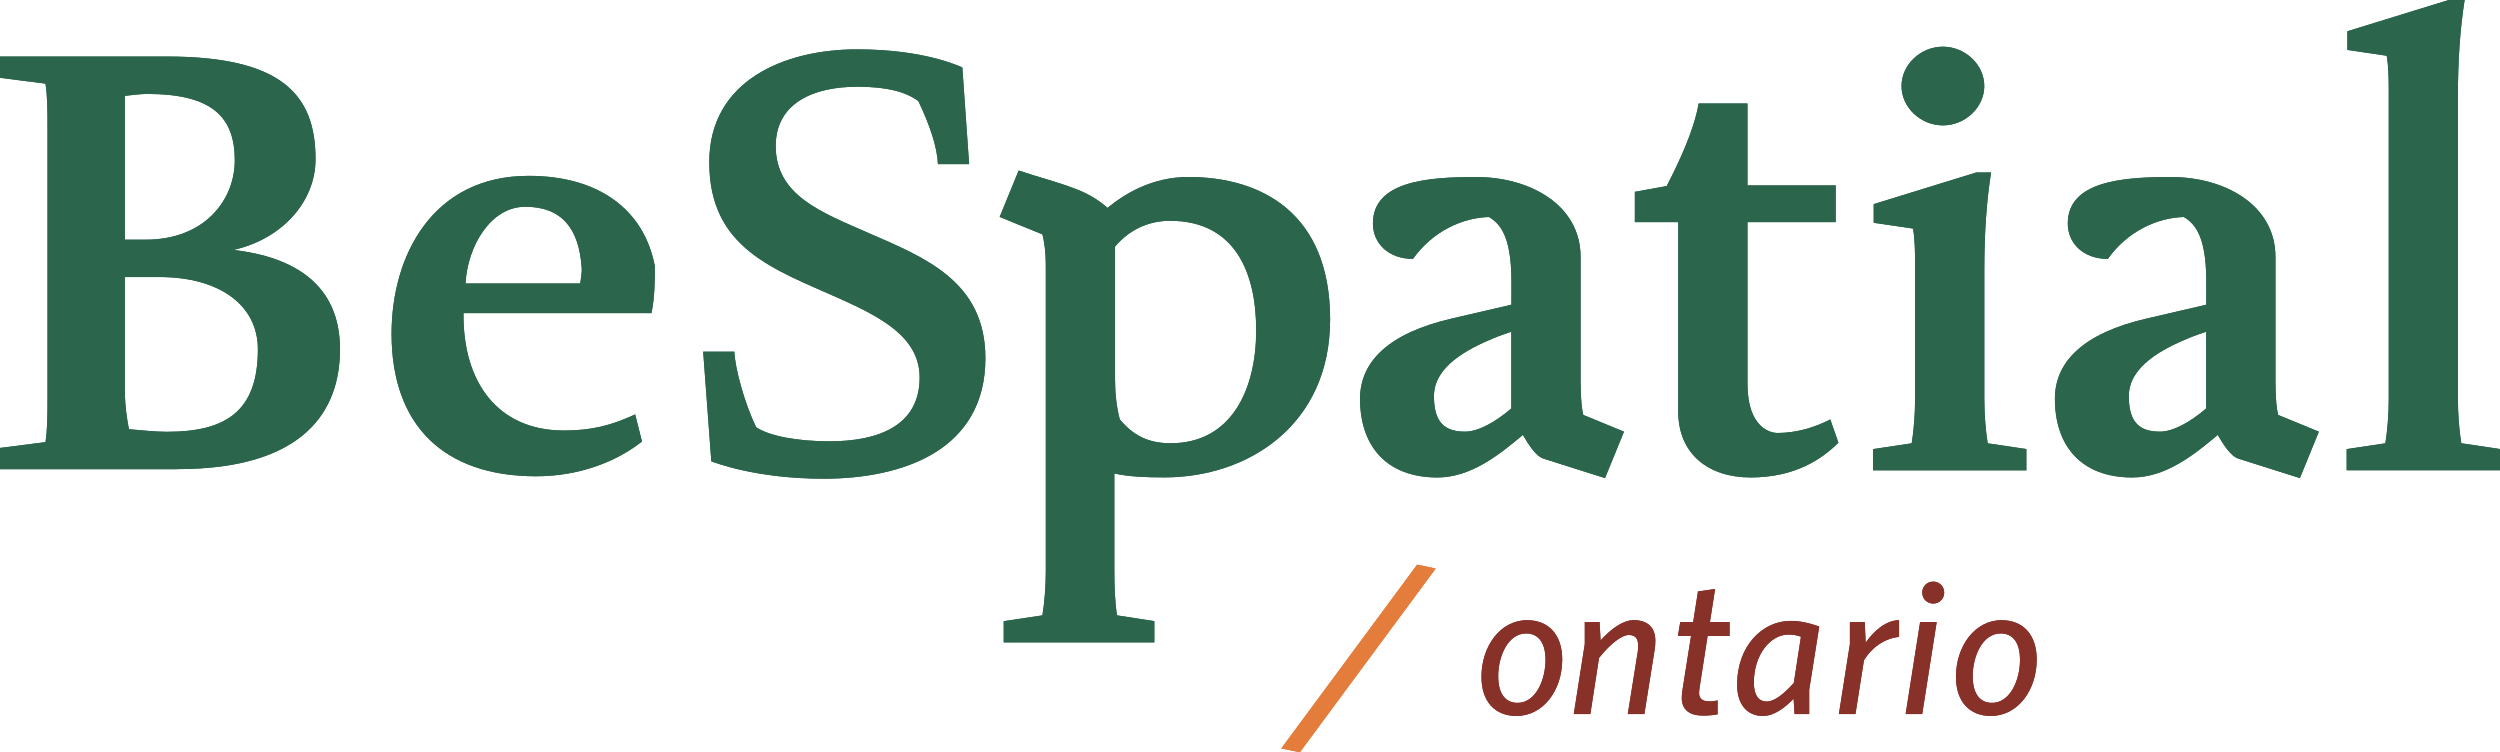<svg viewBox="0 0 648 195" xmlns="http://www.w3.org/2000/svg"><g fill="#2b664c"><path d="m41.33 71.81h-8.97v29.24c0 4.51.7 8.36 1.06 10.2 3.52.33 7.21.67 9.85.67 15.13 0 23.57-5.18 23.57-21.39 0-11.36-9.85-18.72-25.51-18.72m-3.17-47.46c-1.94 0-4.22.33-5.8.5v37.27h5.45c15.13 0 23.04-10.19 23.04-20.56 0-11.19-5.81-17.21-22.69-17.21m7.74 97.26h-45.9v-5.51l11.78-1.5c.53-3.18.53-7.52.53-11.53v-70.03c0-4.01 0-8.19-.53-11.36l-11.78-1.51v-5.52h43.27c29.9 0 38.52 10.03 38.52 26.57 0 11.03-8.62 20.72-21.28 23.56 15.83 1.84 27.62 9.03 27.62 25.74 0 15.71-8.97 31.08-42.22 31.08"/><path d="m136.14 53.59c-8.97 0-14.95 10.2-15.48 19.89h29.73c.18-1.34.53-3.01.35-4.35-.71-9.86-5.1-15.54-14.6-15.54m32.72 27.58h-48.72c-.18 18.05 8.97 30.42 26.03 30.42 7.21 0 12.31-1.33 18.47-4.18l1.76 7.02c-6.51 5.18-16.18 9.02-27.44 9.02-23.93 0-37.47-13.2-37.47-36.93 0-20.39 10.73-40.94 35.53-40.94 18.12 0 29.9 8.69 32.72 23.4 0 3.51 0 7.86-.88 12.2"/><path d="m213.39 124.08c-17.41 0-28.14-4.18-29.02-4.51l-2.11-28.41h8.09c.17 4.35 2.64 13.37 5.63 19.55 3.34 2.34 10.91 3.68 19 3.68 12.66 0 23.39-4.01 23.39-16.54 0-10.36-9.85-15.54-20.58-20.39-17.24-7.69-33.95-13.04-33.95-35.43 0-21.06 19.35-29.24 38.34-29.24 17.41 0 26.38 4.35 27.26 4.68l1.76 25.07h-8.09c-.17-4.35-2.11-10.2-5.1-16.38-3.34-2.34-7.92-3.68-15.83-3.68-11.26 0-21.11 4.18-21.11 15.38 0 12.87 11.96 17.21 24.1 22.56 14.6 6.35 30.25 12.54 30.25 32.42 0 23.73-21.11 31.25-42.04 31.25"/><path d="m303.27 57.23c-5.8 0-10.73 2.5-14.25 6.69v34.43c0 3.34.35 7.02 1.23 10.36 3.52 4.18 7.39 6.18 13.19 6.18 15.83 0 22.16-14.04 22.16-29.25s-5.63-28.41-22.34-28.41m-1.4 66.51c-5.1 0-9.15-.17-13.02-1v25.23c0 4.01.17 8.35.7 11.53l9.67 1.5v5.51h-39.05v-5.51l10.03-1.5c.53-3.18.88-7.52.88-11.53v-78.7c0-4.68-.53-7.19-.88-8.52l-11.08-4.52 4.93-12.03c4.92 1.67 9.67 2.84 14.07 4.51 3.34 1.17 6.33 2.84 8.97 5.18 4.22-3.51 11.43-8.02 20.93-8.02 19.17 0 36.76 9.53 36.76 36.93s-21.28 40.94-42.92 40.94"/><path d="m391.74 85.98c-1.41.5-2.99 1-4.58 1.67-6.86 2.84-15.48 7.35-15.48 15.04 0 6.85 2.82 9.19 8.09 9.19 3.51 0 8.09-2.67 11.96-6.01v-19.89zm24.27 37.94-15.83-5.01c-2.28-.67-4.22-4.18-5.45-6.18-5.98 5.01-13.37 11.03-22.16 11.03-13.37 0-20.05-8.35-20.05-20.38 0-9.53 7.21-17.05 24.1-20.89l15.13-3.51c0-5.18.17-9.36-.53-13.54s-2.11-7.35-5.28-9.19c-6.86.17-14.6 3.68-19.7 10.86-6.33 0-10.38-4.01-10.38-9.19 0-11.03 14.42-12.04 26.74-12.04 13.9 0 27.09 7.19 27.09 20.72v32.26c0 4.68.35 7.35.7 8.69l10.55 4.34-4.92 12.03z"/><path d="m453.65 123.75c-10.73 0-18.65-6.02-18.65-17.05v-49.13h-11.25v-7.85l8.27-1.51c2.99-5.85 7.04-14.2 8.27-21.39h12.66v21.23h22.87v9.53h-22.87v41.94c0 11.54 6.16 12.71 7.74 12.71 4.75 0 9.5-1.34 13.72-3.51l2.11 6.02c-4.22 4.18-11.08 9.02-22.87 9.02"/><path d="m503.6 32.5c-5.8 0-10.73-4.68-10.73-10.2s4.93-10.2 10.73-10.2 10.73 4.68 10.73 10.2-4.93 10.2-10.73 10.2m-18.12 89.41v-5.51l10.03-1.5c.53-3.18.88-7.52.88-11.53v-34.26c0-3.01 0-6.85-.53-9.86l-10.2-1.5v-4.85l26.57-8.19h3.86c-1.23 7.69-1.75 16.21-1.75 25.07v33.59c0 4.01.35 8.36.87 11.53l10.03 1.5v5.51h-39.75z"/><path d="m571.85 85.98c-1.41.5-2.99 1-4.58 1.67-6.86 2.84-15.48 7.35-15.48 15.04 0 6.85 2.82 9.19 8.09 9.19 3.52 0 8.09-2.67 11.96-6.01v-19.89zm24.27 37.94-15.83-5.01c-2.28-.67-4.22-4.18-5.45-6.18-5.98 5.01-13.37 11.03-22.16 11.03-13.37 0-20.05-8.35-20.05-20.38 0-9.53 7.21-17.05 24.1-20.89l15.13-3.51c0-5.18.18-9.36-.53-13.54-.7-4.18-2.11-7.35-5.28-9.19-6.86.17-14.6 3.68-19.7 10.86-6.33 0-10.38-4.01-10.38-9.19 0-11.03 14.42-12.04 26.74-12.04 13.9 0 27.09 7.19 27.09 20.72v32.26c0 4.68.35 7.35.7 8.69l10.55 4.34-4.92 12.03z"/><path d="m608.25 121.91v-5.51l10.03-1.5c.53-3.18.88-7.52.88-11.53v-79.06c0-3.01 0-6.86-.53-9.86l-10.2-1.5v-4.85l26.55-8.19h3.87c-1.23 7.69-1.76 16.21-1.76 25.07v78.38c0 4.01.35 8.36.88 11.53l10.03 1.5v5.51h-39.75z"/></g><path d="m393.04 185.58c-5.5 0-9.05-3.7-9.05-10.14 0-7.95 4.9-14.69 11.84-14.69 5.5 0 9.1 3.7 9.1 10.19 0 7.95-4.9 14.64-11.89 14.64zm2.55-21.39c-4.7 0-7.25 5.85-7.25 11.09 0 4.85 2.1 6.9 5 6.9 4.7 0 7.25-5.9 7.25-11.14 0-4.85-2.15-6.85-5-6.85z" fill="#883129"/><path d="m428.97 167.89-2.75 17.19h-4.3l2.6-16.24c.05-.45.1-.95.1-1.35 0-1.85-.6-2.9-2.45-2.9s-4.9 2.4-7.7 5.95l-2.25 14.54h-4.3l2.85-18.14v-5.7h3.85l.25 4.75c2.6-2.85 5.7-5.25 8.6-5.25 3.65 0 5.6 1.95 5.6 5.35 0 .5-.05 1.35-.1 1.8z" fill="#883129"/><path d="m442.61 164.85-2.1 13.54c-.05.35-.1.9-.1 1.3 0 1.25.75 2.1 2.55 2.1.95 0 1.65-.1 2.25-.25v3.6c-.65.15-2.05.35-3.7.35-3.55 0-5.6-1.45-5.6-4.65 0-.65.1-1.5.2-2.1l2.2-13.89h-3.4l.6-3.6h3.35l1.25-7.95 4.45-.65-1.35 8.59h5.1v3.6h-5.7z" fill="#883129"/><path d="m456.91 185.58c-3.9 0-6.65-2.8-6.65-8.1 0-10.09 6.6-16.54 13.79-16.54 2.65 0 4.75.5 7.5 1.45l-2.6 16.39v6.3h-3.8l-.25-3.95c-2.35 2.35-5 4.45-8 4.45zm9.89-20.54c-1-.35-1.8-.55-3.3-.55-4.55 0-8.9 5.15-8.9 12.44 0 3.1 1.15 4.9 3.3 4.9s4.55-2.05 7.05-4.8z" fill="#883129"/><path d="m483.14 171.14-2.2 13.94h-4.3l2.85-18.14v-5.7h3.85l.25 5.35c2-2.95 5.2-5.8 8.65-5.85v4.35c-3.95.4-7.25 2.95-9.1 6.05z" fill="#883129"/><path d="m498.24 185.08h-4.3l3.75-23.84h4.3zm2.85-28.63c-1.6 0-2.85-1.25-2.85-2.85s1.25-2.85 2.85-2.85 2.85 1.25 2.85 2.85-1.25 2.85-2.85 2.85z" fill="#883129"/><path d="m516.03 185.58c-5.5 0-9.05-3.7-9.05-10.14 0-7.95 4.9-14.69 11.84-14.69 5.5 0 9.1 3.7 9.1 10.19 0 7.95-4.9 14.64-11.89 14.64zm2.55-21.39c-4.7 0-7.25 5.85-7.25 11.09 0 4.85 2.1 6.9 5 6.9 4.7 0 7.25-5.9 7.25-11.14 0-4.85-2.15-6.85-5-6.85z" fill="#883129"/><path d="m336.92 195-4.82-1 35.22-47.65 4.82 1.01z" fill="#e47c3b"/><path d="m41.33 71.81h-8.97v29.24c0 4.51.7 8.36 1.06 10.2 3.52.33 7.21.67 9.85.67 15.13 0 23.57-5.18 23.57-21.39 0-11.36-9.85-18.72-25.51-18.72m-3.17-47.46c-1.94 0-4.22.33-5.8.5v37.27h5.45c15.13 0 23.04-10.19 23.04-20.56 0-11.19-5.81-17.21-22.69-17.21m7.74 97.26h-45.9v-5.51l11.78-1.5c.53-3.18.53-7.52.53-11.53v-70.03c0-4.01 0-8.19-.53-11.36l-11.78-1.51v-5.52h43.27c29.9 0 38.52 10.03 38.52 26.57 0 11.03-8.62 20.72-21.28 23.56 15.83 1.84 27.62 9.03 27.62 25.74 0 15.71-8.97 31.08-42.22 31.08" fill="#2b664c"/><path d="m136.14 53.59c-8.97 0-14.95 10.2-15.48 19.89h29.73c.18-1.34.53-3.01.35-4.35-.71-9.86-5.1-15.54-14.6-15.54m32.72 27.58h-48.72c-.18 18.05 8.97 30.42 26.03 30.42 7.21 0 12.31-1.33 18.47-4.18l1.76 7.02c-6.51 5.18-16.18 9.02-27.44 9.02-23.93 0-37.47-13.2-37.47-36.93 0-20.39 10.73-40.94 35.53-40.94 18.12 0 29.9 8.69 32.72 23.4 0 3.51 0 7.86-.88 12.2" fill="#2b664c"/><path d="m213.39 124.08c-17.41 0-28.14-4.18-29.02-4.51l-2.11-28.41h8.09c.17 4.35 2.64 13.37 5.63 19.55 3.34 2.34 10.91 3.68 19 3.68 12.66 0 23.39-4.01 23.39-16.54 0-10.36-9.85-15.54-20.58-20.39-17.24-7.69-33.95-13.04-33.95-35.43 0-21.06 19.35-29.24 38.34-29.24 17.41 0 26.38 4.35 27.26 4.68l1.76 25.07h-8.09c-.17-4.35-2.11-10.2-5.1-16.38-3.34-2.34-7.92-3.68-15.83-3.68-11.26 0-21.11 4.18-21.11 15.38 0 12.87 11.96 17.21 24.1 22.56 14.6 6.35 30.25 12.54 30.25 32.42 0 23.73-21.11 31.25-42.04 31.25" fill="#2b664c"/><path d="m303.27 57.23c-5.8 0-10.73 2.5-14.25 6.69v34.43c0 3.34.35 7.02 1.23 10.36 3.52 4.18 7.39 6.18 13.19 6.18 15.83 0 22.16-14.04 22.16-29.25s-5.63-28.41-22.34-28.41m-1.4 66.51c-5.1 0-9.15-.17-13.02-1v25.23c0 4.01.17 8.35.7 11.53l9.67 1.5v5.51h-39.05v-5.51l10.03-1.5c.53-3.18.88-7.52.88-11.53v-78.7c0-4.68-.53-7.19-.88-8.52l-11.08-4.52 4.93-12.03c4.92 1.67 9.67 2.84 14.07 4.51 3.34 1.17 6.33 2.84 8.97 5.18 4.22-3.51 11.43-8.02 20.93-8.02 19.17 0 36.76 9.53 36.76 36.93s-21.28 40.94-42.92 40.94" fill="#2b664c"/><path d="m391.74 85.98c-1.41.5-2.99 1-4.58 1.67-6.86 2.84-15.48 7.35-15.48 15.04 0 6.85 2.82 9.19 8.09 9.19 3.51 0 8.09-2.67 11.96-6.01v-19.89zm24.27 37.94-15.83-5.01c-2.28-.67-4.22-4.18-5.45-6.18-5.98 5.01-13.37 11.03-22.16 11.03-13.37 0-20.05-8.35-20.05-20.38 0-9.53 7.21-17.05 24.1-20.89l15.13-3.51c0-5.18.17-9.36-.53-13.54s-2.11-7.35-5.28-9.19c-6.86.17-14.6 3.68-19.7 10.86-6.33 0-10.38-4.01-10.38-9.19 0-11.03 14.42-12.04 26.74-12.04 13.9 0 27.09 7.19 27.09 20.72v32.26c0 4.68.35 7.35.7 8.69l10.55 4.34-4.92 12.03z" fill="#2b664c"/><path d="m453.65 123.75c-10.73 0-18.65-6.02-18.65-17.05v-49.13h-11.25v-7.85l8.27-1.51c2.99-5.85 7.04-14.2 8.27-21.39h12.66v21.23h22.87v9.53h-22.87v41.94c0 11.54 6.16 12.71 7.74 12.71 4.75 0 9.5-1.34 13.72-3.51l2.11 6.02c-4.22 4.18-11.08 9.02-22.87 9.02" fill="#2b664c"/><path d="m503.6 32.5c-5.8 0-10.73-4.68-10.73-10.2s4.93-10.2 10.73-10.2 10.73 4.68 10.73 10.2-4.93 10.2-10.73 10.2m-18.12 89.41v-5.51l10.03-1.5c.53-3.18.88-7.52.88-11.53v-34.26c0-3.01 0-6.85-.53-9.86l-10.2-1.5v-4.85l26.57-8.19h3.86c-1.23 7.69-1.75 16.21-1.75 25.07v33.59c0 4.01.35 8.36.87 11.53l10.03 1.5v5.51h-39.75z" fill="#2b664c"/><path d="m571.85 85.98c-1.41.5-2.99 1-4.58 1.67-6.86 2.84-15.48 7.35-15.48 15.04 0 6.85 2.82 9.19 8.09 9.19 3.52 0 8.09-2.67 11.96-6.01v-19.89zm24.27 37.94-15.83-5.01c-2.28-.67-4.22-4.18-5.45-6.18-5.98 5.01-13.37 11.03-22.16 11.03-13.37 0-20.05-8.35-20.05-20.38 0-9.53 7.21-17.05 24.1-20.89l15.13-3.51c0-5.18.18-9.36-.53-13.54-.7-4.18-2.11-7.35-5.28-9.19-6.86.17-14.6 3.68-19.7 10.86-6.33 0-10.38-4.01-10.38-9.19 0-11.03 14.42-12.04 26.74-12.04 13.9 0 27.09 7.19 27.09 20.72v32.26c0 4.68.35 7.35.7 8.69l10.55 4.34-4.92 12.03z" fill="#2b664c"/><path d="m608.25 121.91v-5.51l10.03-1.5c.53-3.18.88-7.52.88-11.53v-79.06c0-3.01 0-6.86-.53-9.86l-10.2-1.5v-4.85l26.55-8.19h3.87c-1.23 7.69-1.76 16.21-1.76 25.07v78.38c0 4.01.35 8.36.88 11.53l10.03 1.5v5.51h-39.75z" fill="#2b664c"/><path d="m393.04 185.58c-5.5 0-9.05-3.7-9.05-10.14 0-7.95 4.9-14.69 11.84-14.69 5.5 0 9.1 3.7 9.1 10.19 0 7.95-4.9 14.64-11.89 14.64zm2.55-21.39c-4.7 0-7.25 5.85-7.25 11.09 0 4.85 2.1 6.9 5 6.9 4.7 0 7.25-5.9 7.25-11.14 0-4.85-2.15-6.85-5-6.85z" fill="#883129"/><path d="m428.97 167.89-2.75 17.19h-4.3l2.6-16.24c.05-.45.1-.95.1-1.35 0-1.85-.6-2.9-2.45-2.9s-4.9 2.4-7.7 5.95l-2.25 14.54h-4.3l2.85-18.14v-5.7h3.85l.25 4.75c2.6-2.85 5.7-5.25 8.6-5.25 3.65 0 5.6 1.95 5.6 5.35 0 .5-.05 1.35-.1 1.8z" fill="#883129"/><path d="m442.61 164.85-2.1 13.54c-.05.35-.1.9-.1 1.3 0 1.25.75 2.1 2.55 2.1.95 0 1.65-.1 2.25-.25v3.6c-.65.15-2.05.35-3.7.35-3.55 0-5.6-1.45-5.6-4.65 0-.65.1-1.5.2-2.1l2.2-13.89h-3.4l.6-3.6h3.35l1.25-7.95 4.45-.65-1.35 8.59h5.1v3.6h-5.7z" fill="#883129"/><path d="m456.91 185.58c-3.9 0-6.65-2.8-6.65-8.1 0-10.09 6.6-16.54 13.79-16.54 2.65 0 4.75.5 7.5 1.45l-2.6 16.39v6.3h-3.8l-.25-3.95c-2.35 2.35-5 4.45-8 4.45zm9.89-20.54c-1-.35-1.8-.55-3.3-.55-4.55 0-8.9 5.15-8.9 12.44 0 3.1 1.15 4.9 3.3 4.9s4.55-2.05 7.05-4.8z" fill="#883129"/><path d="m483.14 171.14-2.2 13.94h-4.3l2.85-18.14v-5.7h3.85l.25 5.35c2-2.95 5.2-5.8 8.65-5.85v4.35c-3.95.4-7.25 2.95-9.1 6.05z" fill="#883129"/><path d="m498.24 185.08h-4.3l3.75-23.84h4.3zm2.85-28.63c-1.6 0-2.85-1.25-2.85-2.85s1.25-2.85 2.85-2.85 2.85 1.25 2.85 2.85-1.25 2.85-2.85 2.85z" fill="#883129"/><path d="m516.03 185.58c-5.5 0-9.05-3.7-9.05-10.14 0-7.95 4.9-14.69 11.84-14.69 5.5 0 9.1 3.7 9.1 10.19 0 7.95-4.9 14.64-11.89 14.64zm2.55-21.39c-4.7 0-7.25 5.85-7.25 11.09 0 4.85 2.1 6.9 5 6.9 4.7 0 7.25-5.9 7.25-11.14 0-4.85-2.15-6.85-5-6.85z" fill="#883129"/><path d="m336.92 195-4.82-1 35.22-47.65 4.82 1.01z" fill="#e47c3b"/></svg>